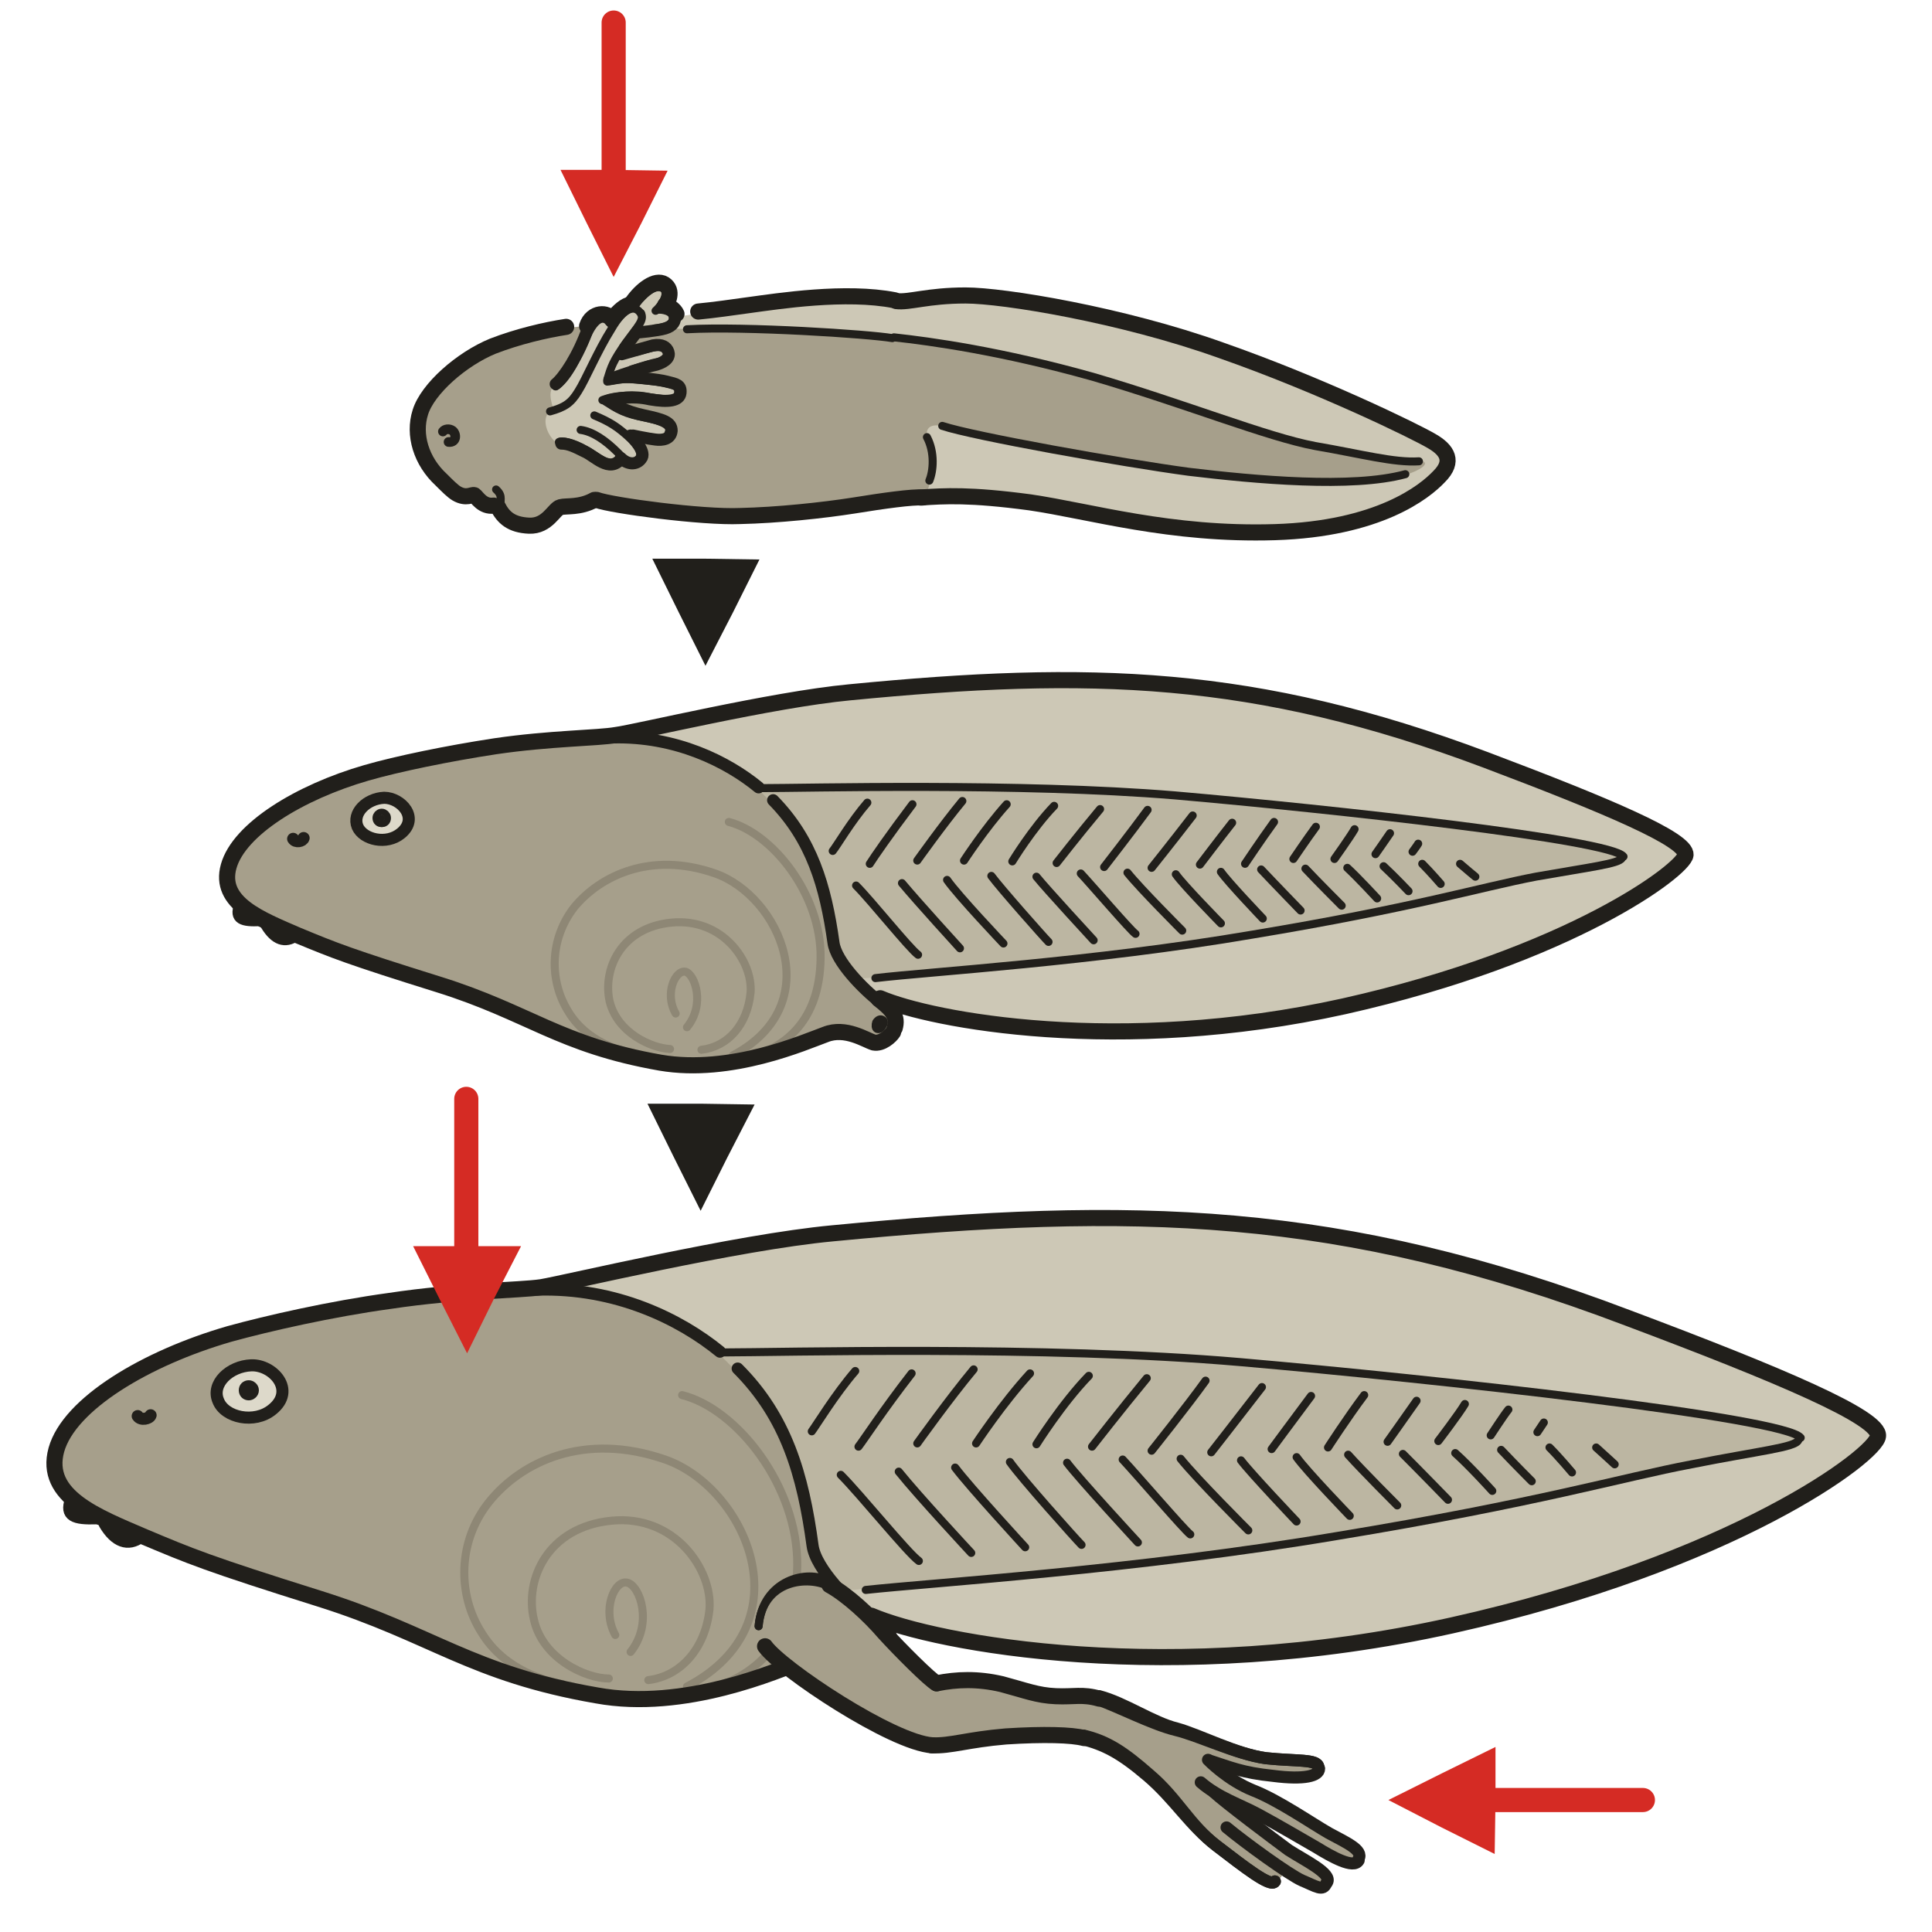 <?xml version="1.0" encoding="utf-8"?>
<!-- Generator: Adobe Illustrator 16.0.0, SVG Export Plug-In . SVG Version: 6.00 Build 0)  -->
<!DOCTYPE svg PUBLIC "-//W3C//DTD SVG 1.1//EN" "http://www.w3.org/Graphics/SVG/1.1/DTD/svg11.dtd">
<svg version="1.1" id="Ebene_1" xmlns="http://www.w3.org/2000/svg" xmlns:xlink="http://www.w3.org/1999/xlink" x="0px" y="0px"
	 width="68.029px" height="68.029px" viewBox="0 0 68.029 68.029" enable-background="new 0 0 68.029 68.029" xml:space="preserve">
<rect x="0" y="0" opacity="0" fill-rule="evenodd" clip-rule="evenodd" fill="#FEF4D1" width="67.489" height="68.032"/>
<path fill-rule="evenodd" clip-rule="evenodd" fill="#A69F8B" d="M10.124,46.374c-2.184,0.512-4.934,1.504-5.927,2.184
	c-0.964,0.709-2.524,1.955-2.127,3.289c0.425,1.359,3.346,2.324,4.708,2.918c1.333,0.596,4.282,1.391,5.7,1.9
	c1.446,0.51,2.892,1.645,6.806,2.721c3.913,1.049,6.324,0.113,7.685-0.34c1.333-0.482,2.779-2.834,2.24-3.402
	c-0.51-0.594-0.822-2.211-1.333-4.279c-0.511-2.098-1.702-3.006-2.666-3.941c-0.964-0.934-3.459-1.982-5.756-2.068
	c-2.269-0.086-4.594,0.369-5.643,0.426C12.732,45.837,10.124,46.374,10.124,46.374L10.124,46.374z"/>
<path fill-rule="evenodd" clip-rule="evenodd" fill="#DDD9CA" d="M8.649,48.161c-0.652,0.113-0.851,0.283-0.964,0.793
	c-0.142,0.482,0.199,1.021,1.276,0.822c1.049-0.17,1.049-0.51,0.879-1.049C9.641,48.189,9.188,48.132,8.649,48.161L8.649,48.161z"/>
<path fill-rule="evenodd" clip-rule="evenodd" fill="#A69F8B" d="M28.896,54.993c0.397,0.566,1.078,1.473,1.56,1.842
	c0.482,0.396,0.936,0.736,0.851,1.162c-0.114,0.453-0.312,0.879-0.823,0.85c-0.51-0.027-0.879-0.367-1.56-0.48
	c-0.681-0.086-1.389,0.254-1.389,0.254s0.652-1.473,0.879-1.842C28.669,56.409,28.896,54.993,28.896,54.993L28.896,54.993z"/>
<path fill-rule="evenodd" clip-rule="evenodd" fill="#CDC8B6" d="M19.878,45.156c1.22-0.17,3.828-0.764,6.834-1.303
	s8.762-0.992,12.25-0.992c3.518,0,8.281,0.623,11.002,1.275c2.723,0.652,8.111,2.467,11.486,3.912
	c3.373,1.416,5.189,2.041,4.734,2.664c-0.426,0.652-5.303,3.713-10.803,5.33c-5.502,1.615-9.104,2.551-15.654,2.295
	c-6.579-0.227-7.344-0.793-8.648-1.275c-1.276-0.453-0.907-0.199-1.702-1.219c-0.794-0.992,0.454-0.086,0-2.07
	c-0.454-1.955-2.438-4.479-3.261-5.357c-0.822-0.877-1.872-1.502-3.176-2.125c-1.333-0.623-3.686-0.992-3.686-0.992L19.878,45.156z"
	/>
<path fill-rule="evenodd" clip-rule="evenodd" fill="#BCB6A2" d="M25.266,47.622c0.936-0.057,4.934-0.084,6.891-0.057
	c1.929,0.029,7.145,0,9.698,0.227c2.523,0.227,7.656,0.623,9.813,0.908c2.154,0.283,6.238,0.736,7.883,1.02
	c1.615,0.283,3.146,0.539,3.545,0.766c0.424,0.197,0.283,0.313-0.17,0.426c-0.482,0.113-5.189,1.02-6.664,1.389
	c-1.475,0.34-6.381,1.275-8.678,1.672c-2.27,0.396-6.125,0.936-8.621,1.191c-2.494,0.254-6.55,0.594-7.458,0.65
	c-0.907,0.057-1.787,0.342-2.127,0.029c-0.34-0.313-0.851-1.275-0.964-2.494c-0.142-1.219-0.255-1.814-1.021-3.26
	c-0.737-1.418-1.588-1.928-1.588-1.928L25.266,47.622z"/>
<path fill="none" stroke="#8E8775" stroke-width="0.283" stroke-linecap="round" stroke-linejoin="round" stroke-miterlimit="10" d="
	M19.822,59.302c-0.51-0.086-2.042-0.455-2.864-1.814c-0.851-1.332-0.851-3.203,0.255-4.592c1.134-1.418,3.346-2.496,6.21-1.504
	c2.835,0.992,4.991,5.783,0.766,7.994"/>
<path fill="none" stroke="#8E8775" stroke-width="0.283" stroke-linecap="round" stroke-linejoin="round" stroke-miterlimit="10" d="
	M21.438,59.103c-0.794,0-2.325-0.68-2.637-2.07c-0.34-1.416,0.482-3.26,2.722-3.486s3.573,1.73,3.459,3.119
	c-0.142,1.359-0.993,2.352-2.155,2.494"/>
<path fill="none" stroke="#8E8775" stroke-width="0.283" stroke-linecap="round" stroke-linejoin="round" stroke-miterlimit="10" d="
	M22.204,58.167c0.794-0.992,0.34-2.324-0.114-2.438s-0.907,0.963-0.425,1.842"/>
<path fill="none" stroke="#8E8775" stroke-width="0.283" stroke-linecap="round" stroke-linejoin="round" stroke-miterlimit="10" d="
	M24.018,49.124c1.928,0.482,4.083,3.203,4.055,6.01c-0.057,2.807-1.616,3.799-2.722,4.225"/>
<path fill-rule="evenodd" clip-rule="evenodd" fill="#211F1B" stroke="#211F1B" stroke-width="0.425" stroke-linecap="round" stroke-linejoin="round" stroke-miterlimit="10" d="
	M8.762,49.097c0.057,0,0.142-0.057,0.142-0.143c0-0.084-0.085-0.141-0.142-0.141c-0.085,0-0.142,0.057-0.142,0.141
	C8.621,49.04,8.677,49.097,8.762,49.097L8.762,49.097z"/>
<path fill="none" stroke="#211F1B" stroke-width="0.425" stroke-linecap="round" stroke-linejoin="round" stroke-miterlimit="10" d="
	M4.849,49.863c0.113,0.17,0.425,0.084,0.454-0.029"/>
<path fill="none" stroke="#211F1B" stroke-width="0.567" stroke-linecap="round" stroke-linejoin="round" stroke-miterlimit="10" d="
	M30.682,56.892c2.24,0.963,10.493,2.551,20.446,0.34c9.924-2.211,14.943-6.01,15-6.662c0.086-0.65-3.459-2.154-8.818-4.166
	c-10.152-3.855-17.412-3.996-27.989-2.977c-3.375,0.313-9.415,1.758-10.265,1.898c-0.794,0.115-2.892,0.115-5.331,0.482
	c-2.07,0.283-4.31,0.795-5.643,1.162c-2.949,0.852-5.643,2.467-6.097,4.082c-0.454,1.645,1.446,2.354,3.091,3.063
	c1.617,0.68,2.212,0.936,6.182,2.182c3.97,1.248,5.331,2.637,9.754,3.402c3.091,0.566,6.38-0.879,7.26-1.219
	c0.879-0.34,1.786,0.254,2.126,0.34c0.34,0.084,0.766-0.283,0.851-0.453"/>
<path fill="none" stroke="#211F1B" stroke-width="0.567" stroke-linecap="round" stroke-linejoin="round" stroke-miterlimit="10" d="
	M30.597,56.892c0.652,0.51,0.879,0.793,0.709,1.305"/>
<path fill="none" stroke="#211F1B" stroke-width="0.425" stroke-linecap="round" stroke-linejoin="round" stroke-miterlimit="10" d="
	M25.975,48.189c1.702,1.701,2.297,3.715,2.637,6.236c0.114,0.822,1.305,2.014,2.099,2.637"/>
<path fill="none" stroke="#211F1B" stroke-width="0.425" stroke-linecap="round" stroke-linejoin="round" stroke-miterlimit="10" d="
	M18.914,45.411c2.779-0.086,5.047,1.049,6.437,2.184"/>
<path fill="none" stroke="#211F1B" stroke-width="0.283" stroke-linecap="round" stroke-linejoin="round" stroke-miterlimit="10" d="
	M25.38,47.622c2.07,0,11.428-0.256,18.29,0.34c6.863,0.596,19.199,1.957,19.736,2.664"/>
<path fill="none" stroke="#211F1B" stroke-width="0.283" stroke-linecap="round" stroke-linejoin="round" stroke-miterlimit="10" d="
	M30.484,55.984c2.354-0.254,9.527-0.707,16.59-1.898c7.061-1.162,10.066-2.068,12.477-2.523c2.41-0.48,3.658-0.594,3.771-0.85"/>
<path fill="none" stroke="#211F1B" stroke-width="0.425" stroke-linecap="round" stroke-linejoin="round" stroke-miterlimit="10" d="
	M2.495,52.81c-0.198,0.566,0.114,0.68,0.908,0.652"/>
<path fill="none" stroke="#211F1B" stroke-width="0.425" stroke-linecap="round" stroke-linejoin="round" stroke-miterlimit="10" d="
	M4.963,54.115c-0.454,0.34-0.907,0.17-1.276-0.455"/>
<path fill="none" stroke="#211F1B" stroke-width="0.425" stroke-linecap="round" stroke-linejoin="round" stroke-miterlimit="10" d="
	M7.685,49.323c0.227,0.596,1.276,0.822,1.9,0.311c0.851-0.68,0.028-1.586-0.737-1.559C8.082,48.105,7.429,48.728,7.685,49.323
	L7.685,49.323z"/>
<path fill="none" stroke="#211F1B" stroke-width="0.283" stroke-linecap="round" stroke-linejoin="round" stroke-miterlimit="10" d="
	M30.115,48.275c-0.708,0.822-1.361,1.898-1.531,2.125"/>
<path fill="none" stroke="#211F1B" stroke-width="0.283" stroke-linecap="round" stroke-linejoin="round" stroke-miterlimit="10" d="
	M32.1,48.359c-0.993,1.275-1.673,2.324-1.872,2.58"/>
<path fill="none" stroke="#211F1B" stroke-width="0.283" stroke-linecap="round" stroke-linejoin="round" stroke-miterlimit="10" d="
	M34.283,48.218c-0.85,1.02-1.984,2.607-1.984,2.607"/>
<path fill="none" stroke="#211F1B" stroke-width="0.283" stroke-linecap="round" stroke-linejoin="round" stroke-miterlimit="10" d="
	M36.269,48.359c-0.965,1.049-1.9,2.467-1.9,2.467"/>
<path fill="none" stroke="#211F1B" stroke-width="0.283" stroke-linecap="round" stroke-linejoin="round" stroke-miterlimit="10" d="
	M38.339,48.445c-0.936,0.963-1.844,2.41-1.844,2.41"/>
<path fill="none" stroke="#211F1B" stroke-width="0.283" stroke-linecap="round" stroke-linejoin="round" stroke-miterlimit="10" d="
	M40.38,48.529c-0.936,1.135-1.928,2.41-1.928,2.41"/>
<path fill="none" stroke="#211F1B" stroke-width="0.283" stroke-linecap="round" stroke-linejoin="round" stroke-miterlimit="10" d="
	M42.45,48.615c-0.652,0.906-1.9,2.467-1.9,2.467"/>
<path fill="none" stroke="#211F1B" stroke-width="0.283" stroke-linecap="round" stroke-linejoin="round" stroke-miterlimit="10" d="
	M44.435,48.841c-0.963,1.248-1.785,2.297-1.785,2.297"/>
<path fill="none" stroke="#211F1B" stroke-width="0.283" stroke-linecap="round" stroke-linejoin="round" stroke-miterlimit="10" d="
	M46.165,49.154c-0.51,0.68-1.389,1.871-1.389,1.871"/>
<path fill="none" stroke="#211F1B" stroke-width="0.283" stroke-linecap="round" stroke-linejoin="round" stroke-miterlimit="10" d="
	M48.036,49.124c-0.596,0.795-1.275,1.844-1.275,1.844"/>
<path fill="none" stroke="#211F1B" stroke-width="0.283" stroke-linecap="round" stroke-linejoin="round" stroke-miterlimit="10" d="
	M49.88,49.323c-0.396,0.566-1.021,1.445-1.021,1.445"/>
<path fill="none" stroke="#211F1B" stroke-width="0.283" stroke-linecap="round" stroke-linejoin="round" stroke-miterlimit="10" d="
	M51.581,49.437c-0.199,0.34-0.936,1.305-0.936,1.305"/>
<path fill="none" stroke="#211F1B" stroke-width="0.283" stroke-linecap="round" stroke-linejoin="round" stroke-miterlimit="10" d="
	M53.113,49.634c-0.143,0.172-0.623,0.908-0.623,0.908"/>
<path fill="none" stroke="#211F1B" stroke-width="0.283" stroke-linecap="round" stroke-linejoin="round" stroke-miterlimit="10" d="
	M29.605,51.931c0.681,0.68,2.354,2.75,2.75,3.033"/>
<path fill="none" stroke="#211F1B" stroke-width="0.283" stroke-linecap="round" stroke-linejoin="round" stroke-miterlimit="10" d="
	M31.646,51.818c0.681,0.85,2.553,2.863,2.553,2.863"/>
<path fill="none" stroke="#211F1B" stroke-width="0.283" stroke-linecap="round" stroke-linejoin="round" stroke-miterlimit="10" d="
	M33.632,51.675c0.511,0.682,2.467,2.807,2.467,2.807"/>
<path fill="none" stroke="#211F1B" stroke-width="0.283" stroke-linecap="round" stroke-linejoin="round" stroke-miterlimit="10" d="
	M35.56,51.478c0.396,0.566,2.324,2.721,2.523,2.92"/>
<path fill="none" stroke="#211F1B" stroke-width="0.283" stroke-linecap="round" stroke-linejoin="round" stroke-miterlimit="10" d="
	M37.573,51.505c0.426,0.568,2.494,2.807,2.494,2.807"/>
<path fill="none" stroke="#211F1B" stroke-width="0.283" stroke-linecap="round" stroke-linejoin="round" stroke-miterlimit="10" d="
	M39.531,51.392c0.48,0.512,2.184,2.496,2.381,2.637"/>
<path fill="none" stroke="#211F1B" stroke-width="0.283" stroke-linecap="round" stroke-linejoin="round" stroke-miterlimit="10" d="
	M41.572,51.365c0.566,0.709,2.383,2.523,2.383,2.523"/>
<path fill="none" stroke="#211F1B" stroke-width="0.283" stroke-linecap="round" stroke-linejoin="round" stroke-miterlimit="10" d="
	M43.698,51.421c0.34,0.453,1.957,2.154,1.957,2.154"/>
<path fill="none" stroke="#211F1B" stroke-width="0.283" stroke-linecap="round" stroke-linejoin="round" stroke-miterlimit="10" d="
	M45.656,51.308c0.34,0.482,1.871,2.068,1.871,2.068"/>
<path fill="none" stroke="#211F1B" stroke-width="0.283" stroke-linecap="round" stroke-linejoin="round" stroke-miterlimit="10" d="
	M47.47,51.222c0.51,0.568,1.729,1.787,1.729,1.787"/>
<path fill="none" stroke="#211F1B" stroke-width="0.283" stroke-linecap="round" stroke-linejoin="round" stroke-miterlimit="10" d="
	M49.398,51.195c0.539,0.537,1.588,1.615,1.588,1.615"/>
<path fill="none" stroke="#211F1B" stroke-width="0.283" stroke-linecap="round" stroke-linejoin="round" stroke-miterlimit="10" d="
	M51.241,51.165c0.51,0.453,1.305,1.332,1.305,1.332"/>
<path fill="none" stroke="#211F1B" stroke-width="0.283" stroke-linecap="round" stroke-linejoin="round" stroke-miterlimit="10" d="
	M52.857,51.052c0.482,0.51,1.078,1.105,1.078,1.105"/>
<path fill="none" stroke="#211F1B" stroke-width="0.283" stroke-linecap="round" stroke-linejoin="round" stroke-miterlimit="10" d="
	M54.56,50.968c0.34,0.34,0.793,0.879,0.793,0.879"/>
<path fill="none" stroke="#211F1B" stroke-width="0.283" stroke-linecap="round" stroke-linejoin="round" stroke-miterlimit="10" d="
	M56.204,50.968c0.283,0.254,0.652,0.594,0.652,0.594"/>
<path fill="none" stroke="#211F1B" stroke-width="0.283" stroke-linecap="round" stroke-linejoin="round" stroke-miterlimit="10" d="
	M54.361,50.089c-0.057,0.084-0.227,0.34-0.227,0.34"/>
<path fill-rule="evenodd" clip-rule="evenodd" fill="#211F1B" stroke="#211F1B" stroke-width="0.283" stroke-linecap="round" stroke-linejoin="round" stroke-miterlimit="10" d="
	M30.767,57.827c0.085,0.027,0.085,0.17,0.028,0.283c-0.085,0.113-0.198,0.17-0.255,0.113c-0.085-0.027-0.085-0.17-0.029-0.283
	C30.597,57.827,30.711,57.771,30.767,57.827L30.767,57.827z"/>
<path fill-rule="evenodd" clip-rule="evenodd" fill="#A69F8B" d="M27.563,55.843c-0.369,0.227-0.652,0.539-0.766,0.936
	c-0.114,0.369,0,0.822,0.113,1.105s2.382,2.012,3.063,2.381c0.709,0.369,2.042,1.275,3.147,1.219
	c1.105-0.084,2.552-0.313,3.404-0.34c0.85-0.057,2.324,0.084,3.09,0.709c0.766,0.596,1.758,1.615,2.156,2.127
	c0.424,0.51,1.02,0.963,1.615,1.445c0.596,0.453,1.105,0.936,1.391,0.879c0.311-0.057,0.424-0.369,0.424-0.369
	s0.455,0.199,0.965,0.396c0.482,0.17,0.623,0.086,0.566-0.141c-0.027-0.227-0.424-0.482-0.709-0.682
	c-0.283-0.17-1.049-0.68-1.303-0.963c-0.285-0.256-1.221-0.936-1.221-0.936s1.787,0.793,2.383,1.135
	c0.596,0.34,1.275,0.879,1.758,0.822c0.482-0.086,0.227-0.285,0.143-0.426c-0.115-0.143-1.674-0.936-2.127-1.305
	c-0.482-0.34-1.051-0.682-1.391-0.822c-0.34-0.17-1.049-0.623-1.332-0.852c-0.283-0.197,0.369,0.086,0.906,0.229
	c0.539,0.17,1.475,0.283,1.93,0.227c0.453-0.029,0.736-0.227,0.709-0.369c-0.029-0.143-0.369-0.283-0.738-0.313
	c-0.369-0.027-1.418,0.029-2.551-0.424c-1.135-0.426-2.525-0.795-2.922-0.965c-0.396-0.197-1.021-0.736-2.184-0.85
	c-1.135-0.086-1.135,0-1.928-0.17c-0.795-0.17-1.105-0.34-1.9-0.34c-0.794,0.027-1.163,0.084-1.305,0.084
	c-0.142-0.027-0.652-0.623-1.616-1.645c-0.993-1.02-1.673-1.758-2.24-1.928C28.527,55.531,27.846,55.644,27.563,55.843
	L27.563,55.843z"/>
<path fill="none" stroke="#211F1B" stroke-width="0.283" stroke-linecap="round" stroke-linejoin="round" stroke-miterlimit="10" d="
	M29.179,55.673c-0.737-0.426-2.325-0.057-2.467,1.588"/>
<path fill="none" stroke="#211F1B" stroke-width="0.567" stroke-linecap="round" stroke-linejoin="round" stroke-miterlimit="10" d="
	M26.939,57.968c0.567,0.795,4.48,3.402,5.898,3.488"/>
<path fill="none" stroke="#211F1B" stroke-width="0.567" stroke-linecap="round" stroke-linejoin="round" stroke-miterlimit="10" d="
	M29.208,55.814c0.624,0.342,1.418,1.078,1.928,1.674c0.539,0.594,1.616,1.672,1.843,1.785"/>
<path fill="none" stroke="#211F1B" stroke-width="0.567" stroke-linecap="round" stroke-linejoin="round" stroke-miterlimit="10" d="
	M32.809,61.456c0.68,0.027,1.247-0.199,2.608-0.313c1.334-0.086,2.326-0.057,2.752,0.057"/>
<path fill="none" stroke="#211F1B" stroke-width="0.567" stroke-linecap="round" stroke-linejoin="round" stroke-miterlimit="10" d="
	M32.979,59.273c0.709-0.143,1.446-0.17,2.297,0.029c0.85,0.227,1.248,0.396,1.9,0.424c0.65,0.029,0.936-0.084,1.531,0.086"/>
<path fill="none" stroke="#211F1B" stroke-width="0.425" stroke-linecap="round" stroke-linejoin="round" stroke-miterlimit="10" d="
	M38.169,61.115c0.822,0.199,1.389,0.568,2.324,1.391c0.965,0.82,1.391,1.758,2.354,2.494c0.965,0.738,1.9,1.475,2.043,1.248"/>
<path fill="none" stroke="#211F1B" stroke-width="0.425" stroke-linecap="round" stroke-linejoin="round" stroke-miterlimit="10" d="
	M38.652,59.839c0.736,0.256,1.928,0.879,2.75,1.078c0.822,0.197,2.127,0.85,3.176,0.992c1.078,0.113,1.814,0.027,1.844,0.311"/>
<path fill="none" stroke="#211F1B" stroke-width="0.425" stroke-linecap="round" stroke-linejoin="round" stroke-miterlimit="10" d="
	M42.593,61.993c0.709,0.227,1.133,0.426,2.24,0.539c1.105,0.143,1.615,0,1.615-0.256"/>
<path fill="none" stroke="#211F1B" stroke-width="0.425" stroke-linecap="round" stroke-linejoin="round" stroke-miterlimit="10" d="
	M47.839,65.452c0.17-0.311-0.426-0.566-1.051-0.906c-0.596-0.34-1.785-1.164-2.664-1.504c-0.908-0.367-1.588-1.076-1.588-1.076"/>
<path fill="none" stroke="#211F1B" stroke-width="0.425" stroke-linecap="round" stroke-linejoin="round" stroke-miterlimit="10" d="
	M42.281,62.759c0.623,0.539,1.361,0.768,2.041,1.135c0.682,0.369,1.504,0.852,2.043,1.162c0.51,0.313,1.303,0.766,1.475,0.453"/>
<path fill="none" stroke="#211F1B" stroke-width="0.283" stroke-linecap="round" stroke-linejoin="round" stroke-miterlimit="10" d="
	M29.208,55.87c-0.737-0.396-2.354-0.254-2.496,1.391"/>
<path fill="none" stroke="#211F1B" stroke-width="0.425" stroke-linecap="round" stroke-linejoin="round" stroke-miterlimit="10" d="
	M38.708,59.726c0.879,0.227,1.898,0.936,2.721,1.135c0.822,0.227,2.1,0.906,3.148,1.049c1.078,0.113,1.814,0.027,1.844,0.311"/>
<path fill="none" stroke="#211F1B" stroke-width="0.425" stroke-linecap="round" stroke-linejoin="round" stroke-miterlimit="10" d="
	M42.734,63.099c0.396,0.369,2.1,1.646,2.637,2.043c0.568,0.367,1.531,0.822,1.361,1.133"/>
<path fill="none" stroke="#211F1B" stroke-width="0.425" stroke-linecap="round" stroke-linejoin="round" stroke-miterlimit="10" d="
	M43.189,64.347c0.65,0.539,2.211,1.674,2.664,1.871c0.482,0.199,0.738,0.398,0.852,0.086"/>
<path fill="none" stroke="#211F1B" stroke-width="0.425" stroke-linecap="round" stroke-linejoin="round" stroke-miterlimit="10" d="
	M38.083,61.228c0.795,0.199,1.361,0.482,2.326,1.305c0.963,0.822,1.475,1.73,2.438,2.467c0.965,0.738,1.9,1.475,2.043,1.248"/>
<path fill-rule="evenodd" clip-rule="evenodd" fill="#A69F8B" d="M14.547,26.76c-1.758,0.397-3.97,1.19-4.735,1.729
	c-0.766,0.567-2.014,1.559-1.702,2.636c0.312,1.077,2.666,1.843,3.743,2.324s3.431,1.134,4.594,1.531
	c1.134,0.396,2.297,1.332,5.417,2.184c3.119,0.85,5.076,0.084,6.153-0.285c1.078-0.367,2.212-2.268,1.815-2.72
	c-0.425-0.482-0.681-1.758-1.078-3.43c-0.425-1.672-1.361-2.409-2.127-3.146c-0.794-0.765-2.779-1.587-4.622-1.644
	c-1.815-0.085-3.658,0.284-4.509,0.34S14.547,26.76,14.547,26.76L14.547,26.76z"/>
<path fill-rule="evenodd" clip-rule="evenodd" fill="#DDD9CA" d="M13.356,28.177c-0.51,0.085-0.681,0.227-0.766,0.624
	c-0.113,0.396,0.17,0.822,1.021,0.68c0.851-0.17,0.851-0.425,0.709-0.851C14.15,28.205,13.781,28.148,13.356,28.177L13.356,28.177z"
	/>
<path fill-rule="evenodd" clip-rule="evenodd" fill="#A69F8B" d="M29.548,33.648c0.34,0.454,0.879,1.162,1.276,1.475
	c0.369,0.283,0.737,0.566,0.652,0.936c-0.057,0.34-0.227,0.68-0.652,0.65c-0.397-0.027-0.68-0.283-1.248-0.367
	c-0.539-0.086-1.078,0.197-1.078,0.197s0.482-1.162,0.681-1.473C29.378,34.781,29.548,33.648,29.548,33.648L29.548,33.648z"/>
<path fill-rule="evenodd" clip-rule="evenodd" fill="#CDC8B6" d="M22.345,25.767c0.964-0.142,3.063-0.624,5.473-1.049
	c2.411-0.425,7.003-0.794,9.812-0.794c2.779,0,6.607,0.51,8.791,1.021c2.184,0.539,6.492,1.984,9.188,3.118
	c2.693,1.162,4.139,1.672,3.799,2.154c-0.369,0.51-4.254,2.948-8.648,4.252c-4.424,1.303-7.287,2.042-12.533,1.842
	c-5.247-0.197-5.871-0.652-6.919-1.02c-1.021-0.369-0.737-0.17-1.361-0.964c-0.624-0.822,0.369-0.085,0-1.644
	c-0.369-1.587-1.957-3.6-2.609-4.309s-1.503-1.19-2.552-1.701c-1.049-0.51-2.949-0.794-2.949-0.794L22.345,25.767z"/>
<path fill-rule="evenodd" clip-rule="evenodd" fill="#BCB6A2" d="M26.656,27.752c0.766-0.057,3.97-0.085,5.501-0.057
	c1.56,0.028,5.727,0,7.77,0.17c2.014,0.17,6.125,0.51,7.855,0.737c1.729,0.227,4.99,0.595,6.295,0.822
	c1.305,0.227,2.523,0.425,2.863,0.595c0.313,0.17,0.199,0.255-0.17,0.34c-0.369,0.113-4.141,0.85-5.332,1.105
	c-1.162,0.283-5.104,1.021-6.918,1.36c-1.814,0.312-4.906,0.737-6.891,0.936c-2.014,0.226-5.275,0.482-5.984,0.539
	c-0.737,0.057-1.417,0.284-1.701,0.028c-0.284-0.255-0.681-1.021-0.766-2.013c-0.113-0.964-0.227-1.445-0.822-2.58
	c-0.596-1.162-1.276-1.559-1.276-1.559L26.656,27.752z"/>
<path fill="none" stroke="#8E8775" stroke-width="0.283" stroke-linecap="round" stroke-linejoin="round" stroke-miterlimit="10" d="
	M22.289,37.077c-0.397-0.057-1.617-0.369-2.269-1.445c-0.681-1.078-0.681-2.551,0.198-3.685c0.908-1.105,2.694-1.984,4.962-1.191
	c2.269,0.794,3.999,4.62,0.624,6.407"/>
<path fill="none" stroke="#8E8775" stroke-width="0.283" stroke-linecap="round" stroke-linejoin="round" stroke-miterlimit="10" d="
	M23.593,36.937c-0.624-0.029-1.843-0.539-2.126-1.674c-0.255-1.133,0.397-2.607,2.183-2.777c1.787-0.17,2.864,1.361,2.779,2.467
	c-0.114,1.133-0.794,1.898-1.73,2.012"/>
<path fill="none" stroke="#8E8775" stroke-width="0.283" stroke-linecap="round" stroke-linejoin="round" stroke-miterlimit="10" d="
	M24.189,36.171c0.652-0.795,0.284-1.872-0.057-1.957c-0.369-0.057-0.737,0.794-0.34,1.474"/>
<path fill="none" stroke="#8E8775" stroke-width="0.283" stroke-linecap="round" stroke-linejoin="round" stroke-miterlimit="10" d="
	M25.663,28.942c1.531,0.397,3.261,2.551,3.232,4.791c-0.028,2.269-1.304,3.062-2.184,3.401"/>
<path fill-rule="evenodd" clip-rule="evenodd" fill="#211F1B" stroke="#211F1B" stroke-width="0.425" stroke-linecap="round" stroke-linejoin="round" stroke-miterlimit="10" d="
	M13.441,28.914c0.057,0,0.114-0.028,0.114-0.113c0-0.057-0.057-0.114-0.114-0.114s-0.113,0.057-0.113,0.114
	C13.328,28.885,13.385,28.914,13.441,28.914L13.441,28.914z"/>
<path fill="none" stroke="#211F1B" stroke-width="0.425" stroke-linecap="round" stroke-linejoin="round" stroke-miterlimit="10" d="
	M10.322,29.537c0.085,0.142,0.34,0.085,0.369-0.028"/>
<path fill="none" stroke="#211F1B" stroke-width="0.567" stroke-linecap="round" stroke-linejoin="round" stroke-miterlimit="10" d="
	M30.994,35.15c1.786,0.766,8.394,2.041,16.333,0.283c7.969-1.785,11.967-4.818,12.023-5.329c0.057-0.539-2.75-1.729-7.031-3.345
	c-8.139-3.062-13.953-3.203-22.403-2.381c-2.722,0.255-7.543,1.417-8.224,1.502c-0.624,0.113-2.325,0.113-4.253,0.397
	c-1.673,0.255-3.459,0.624-4.537,0.936c-2.354,0.68-4.48,1.984-4.849,3.288c-0.369,1.304,1.134,1.871,2.439,2.438
	c1.304,0.539,1.786,0.737,4.962,1.729c3.176,0.992,4.253,2.127,7.798,2.75c2.496,0.426,5.104-0.736,5.813-0.992
	c0.709-0.283,1.417,0.199,1.701,0.283c0.284,0.057,0.596-0.227,0.681-0.367"/>
<path fill="none" stroke="#211F1B" stroke-width="0.567" stroke-linecap="round" stroke-linejoin="round" stroke-miterlimit="10" d="
	M30.938,35.179c0.51,0.396,0.68,0.623,0.567,1.02"/>
<path fill="none" stroke="#211F1B" stroke-width="0.425" stroke-linecap="round" stroke-linejoin="round" stroke-miterlimit="10" d="
	M27.223,28.177c1.361,1.389,1.843,3.005,2.126,5.018c0.085,0.652,1.021,1.616,1.645,2.098"/>
<path fill="none" stroke="#211F1B" stroke-width="0.425" stroke-linecap="round" stroke-linejoin="round" stroke-miterlimit="10" d="
	M21.58,25.966c2.212-0.057,4.027,0.851,5.132,1.758"/>
<path fill="none" stroke="#211F1B" stroke-width="0.283" stroke-linecap="round" stroke-linejoin="round" stroke-miterlimit="10" d="
	M26.741,27.752c1.673,0,9.159-0.199,14.631,0.255c5.502,0.482,15.369,1.559,15.795,2.154"/>
<path fill="none" stroke="#211F1B" stroke-width="0.283" stroke-linecap="round" stroke-linejoin="round" stroke-miterlimit="10" d="
	M30.824,34.441c1.9-0.227,7.628-0.567,13.271-1.531c5.643-0.935,8.053-1.672,9.982-2.041c1.928-0.34,2.92-0.454,3.033-0.652"/>
<path fill="none" stroke="#211F1B" stroke-width="0.425" stroke-linecap="round" stroke-linejoin="round" stroke-miterlimit="10" d="
	M8.45,31.89c-0.17,0.454,0.085,0.539,0.709,0.51"/>
<path fill="none" stroke="#211F1B" stroke-width="0.425" stroke-linecap="round" stroke-linejoin="round" stroke-miterlimit="10" d="
	M10.407,32.939c-0.369,0.255-0.709,0.142-1.021-0.368"/>
<path fill="none" stroke="#211F1B" stroke-width="0.425" stroke-linecap="round" stroke-linejoin="round" stroke-miterlimit="10" d="
	M12.591,29.112c0.199,0.454,1.021,0.652,1.531,0.227c0.652-0.539,0-1.248-0.595-1.248C12.903,28.12,12.392,28.63,12.591,29.112
	L12.591,29.112z"/>
<path fill="none" stroke="#211F1B" stroke-width="0.283" stroke-linecap="round" stroke-linejoin="round" stroke-miterlimit="10" d="
	M30.541,28.262c-0.567,0.652-1.078,1.531-1.22,1.701"/>
<path fill="none" stroke="#211F1B" stroke-width="0.283" stroke-linecap="round" stroke-linejoin="round" stroke-miterlimit="10" d="
	M32.129,28.319c-0.794,1.049-1.361,1.871-1.503,2.098"/>
<path fill="none" stroke="#211F1B" stroke-width="0.283" stroke-linecap="round" stroke-linejoin="round" stroke-miterlimit="10" d="
	M33.886,28.205c-0.68,0.822-1.588,2.097-1.588,2.097"/>
<path fill="none" stroke="#211F1B" stroke-width="0.283" stroke-linecap="round" stroke-linejoin="round" stroke-miterlimit="10" d="
	M35.447,28.319c-0.766,0.85-1.503,1.984-1.503,1.984"/>
<path fill="none" stroke="#211F1B" stroke-width="0.283" stroke-linecap="round" stroke-linejoin="round" stroke-miterlimit="10" d="
	M37.118,28.375c-0.766,0.793-1.473,1.956-1.473,1.956"/>
<path fill="none" stroke="#211F1B" stroke-width="0.283" stroke-linecap="round" stroke-linejoin="round" stroke-miterlimit="10" d="
	M38.736,28.489c-0.736,0.879-1.531,1.899-1.531,1.899"/>
<path fill="none" stroke="#211F1B" stroke-width="0.283" stroke-linecap="round" stroke-linejoin="round" stroke-miterlimit="10" d="
	M40.409,28.517c-0.539,0.737-1.531,2.013-1.531,2.013"/>
<path fill="none" stroke="#211F1B" stroke-width="0.283" stroke-linecap="round" stroke-linejoin="round" stroke-miterlimit="10" d="
	M41.997,28.715c-0.766,0.992-1.447,1.843-1.447,1.843"/>
<path fill="none" stroke="#211F1B" stroke-width="0.283" stroke-linecap="round" stroke-linejoin="round" stroke-miterlimit="10" d="
	M43.386,28.97c-0.426,0.539-1.135,1.474-1.135,1.474"/>
<path fill="none" stroke="#211F1B" stroke-width="0.283" stroke-linecap="round" stroke-linejoin="round" stroke-miterlimit="10" d="
	M44.861,28.942c-0.453,0.624-1.021,1.474-1.021,1.474"/>
<path fill="none" stroke="#211F1B" stroke-width="0.283" stroke-linecap="round" stroke-linejoin="round" stroke-miterlimit="10" d="
	M46.335,29.112c-0.313,0.425-0.793,1.134-0.793,1.134"/>
<path fill="none" stroke="#211F1B" stroke-width="0.283" stroke-linecap="round" stroke-linejoin="round" stroke-miterlimit="10" d="
	M47.697,29.197c-0.143,0.255-0.709,1.049-0.709,1.049"/>
<path fill="none" stroke="#211F1B" stroke-width="0.283" stroke-linecap="round" stroke-linejoin="round" stroke-miterlimit="10" d="
	M48.945,29.339c-0.113,0.17-0.512,0.737-0.512,0.737"/>
<path fill="none" stroke="#211F1B" stroke-width="0.283" stroke-linecap="round" stroke-linejoin="round" stroke-miterlimit="10" d="
	M30.144,31.181c0.539,0.539,1.871,2.211,2.183,2.438"/>
<path fill="none" stroke="#211F1B" stroke-width="0.283" stroke-linecap="round" stroke-linejoin="round" stroke-miterlimit="10" d="
	M31.76,31.096c0.567,0.68,2.042,2.296,2.042,2.296"/>
<path fill="none" stroke="#211F1B" stroke-width="0.283" stroke-linecap="round" stroke-linejoin="round" stroke-miterlimit="10" d="
	M33.348,30.983c0.397,0.567,1.985,2.239,1.985,2.239"/>
<path fill="none" stroke="#211F1B" stroke-width="0.283" stroke-linecap="round" stroke-linejoin="round" stroke-miterlimit="10" d="
	M34.907,30.842c0.313,0.425,1.844,2.154,2.014,2.324"/>
<path fill="none" stroke="#211F1B" stroke-width="0.283" stroke-linecap="round" stroke-linejoin="round" stroke-miterlimit="10" d="
	M36.495,30.87c0.34,0.425,2.014,2.239,2.014,2.239"/>
<path fill="none" stroke="#211F1B" stroke-width="0.283" stroke-linecap="round" stroke-linejoin="round" stroke-miterlimit="10" d="
	M38.056,30.756c0.396,0.425,1.758,2.013,1.928,2.126"/>
<path fill="none" stroke="#211F1B" stroke-width="0.283" stroke-linecap="round" stroke-linejoin="round" stroke-miterlimit="10" d="
	M39.7,30.728c0.453,0.567,1.928,2.041,1.928,2.041"/>
<path fill="none" stroke="#211F1B" stroke-width="0.283" stroke-linecap="round" stroke-linejoin="round" stroke-miterlimit="10" d="
	M41.402,30.784c0.254,0.369,1.588,1.729,1.588,1.729"/>
<path fill="none" stroke="#211F1B" stroke-width="0.283" stroke-linecap="round" stroke-linejoin="round" stroke-miterlimit="10" d="
	M42.99,30.699c0.256,0.369,1.475,1.644,1.475,1.644"/>
<path fill="none" stroke="#211F1B" stroke-width="0.283" stroke-linecap="round" stroke-linejoin="round" stroke-miterlimit="10" d="
	M44.407,30.615c0.426,0.454,1.389,1.446,1.389,1.446"/>
<path fill="none" stroke="#211F1B" stroke-width="0.283" stroke-linecap="round" stroke-linejoin="round" stroke-miterlimit="10" d="
	M45.966,30.586c0.426,0.454,1.277,1.304,1.277,1.304"/>
<path fill="none" stroke="#211F1B" stroke-width="0.283" stroke-linecap="round" stroke-linejoin="round" stroke-miterlimit="10" d="
	M47.441,30.558c0.398,0.369,1.051,1.077,1.051,1.077"/>
<path fill="none" stroke="#211F1B" stroke-width="0.283" stroke-linecap="round" stroke-linejoin="round" stroke-miterlimit="10" d="
	M48.718,30.501c0.396,0.369,0.879,0.879,0.879,0.879"/>
<path fill="none" stroke="#211F1B" stroke-width="0.283" stroke-linecap="round" stroke-linejoin="round" stroke-miterlimit="10" d="
	M50.079,30.416c0.283,0.283,0.65,0.708,0.65,0.708"/>
<path fill="none" stroke="#211F1B" stroke-width="0.283" stroke-linecap="round" stroke-linejoin="round" stroke-miterlimit="10" d="
	M51.411,30.416c0.227,0.198,0.539,0.454,0.539,0.454"/>
<path fill="none" stroke="#211F1B" stroke-width="0.283" stroke-linecap="round" stroke-linejoin="round" stroke-miterlimit="10" d="
	M49.937,29.707c-0.029,0.057-0.199,0.284-0.199,0.284"/>
<path fill-rule="evenodd" clip-rule="evenodd" fill="#211F1B" stroke="#211F1B" stroke-width="0.283" stroke-linecap="round" stroke-linejoin="round" stroke-miterlimit="10" d="
	M31.079,35.915c0.057,0.029,0.057,0.113,0,0.199c-0.057,0.113-0.142,0.141-0.199,0.113c-0.057-0.029-0.057-0.143-0.028-0.227
	C30.909,35.915,30.994,35.859,31.079,35.915L31.079,35.915z"/>
<polygon fill-rule="evenodd" clip-rule="evenodd" fill="#D52B24" points="16.447,47.652 15.483,45.751 14.547,43.88 16.447,43.88 
	18.347,43.88 17.383,45.751 "/>
<line fill="none" stroke="#D52B24" stroke-width="0.85" stroke-linecap="round" stroke-linejoin="round" stroke-miterlimit="10" x1="16.419" y1="38.693" x2="16.419" y2="44.476"/>
<polygon fill-rule="evenodd" clip-rule="evenodd" fill="#211F1B" points="24.841,23.443 23.905,21.572 22.969,19.673 24.869,19.673 
	26.741,19.701 25.805,21.572 "/>
<polygon fill-rule="evenodd" clip-rule="evenodd" fill="#D52B24" points="48.888,63.382 50.759,62.448 52.659,61.513 52.659,63.382 
	52.63,65.282 50.759,64.347 "/>
<line fill="none" stroke="#D52B24" stroke-width="0.85" stroke-linecap="round" stroke-linejoin="round" stroke-miterlimit="10" x1="57.849" y1="63.382" x2="52.064" y2="63.382"/>
<path fill-rule="evenodd" clip-rule="evenodd" fill="#CDC8B6" d="M21.693,11.396c1.702-0.085,3.29-0.482,4.906-0.652
	c1.645-0.17,3.176-0.312,4.197-0.227c1.021,0.057,1.446,0.085,1.872-0.057c0.425-0.113,1.702-0.113,2.693,0.057
	c0.992,0.142,3.232,0.539,5.049,1.021c1.842,0.454,3.602,1.105,4.764,1.587c1.162,0.51,4.025,1.672,4.963,2.126
	c0.906,0.482,1.133,0.794,0.85,1.275c-0.256,0.454-1.814,1.616-3.459,1.928c-1.617,0.284-3.828,0.425-5.586,0.142
	c-1.758-0.312-3.857-0.567-5.615-0.907c-1.758-0.34-3.403-0.114-4.14-0.142c-0.709-0.028-7.997-4.337-8.677-4.705
	C22.856,12.473,21.693,11.396,21.693,11.396L21.693,11.396z"/>
<path fill-rule="evenodd" clip-rule="evenodd" fill="#A69F8B" d="M19.453,11.622c-0.992,0.255-2.495,0.624-3.346,1.276
	c-0.879,0.624-1.673,1.871-1.304,2.863s1.021,1.616,1.418,1.587c0.397,0.085,0.68,0.51,1.163,0.51c0.51,0,0.312,0.765,1.078,0.652
	c0.766-0.085,0.907-0.539,1.361-0.68c0.454-0.17,1.021-0.284,1.276-0.198c0.227,0.057,2.92,0.652,5.047,0.539
	c2.127-0.085,4.367-0.397,5.388-0.596c1.021-0.198,1.163-0.113,1.219-0.708c0.085-0.624-0.085-1.162-0.113-1.474
	c-0.057-0.312,0.113-0.51,0.624-0.368c0.51,0.142,4.395,0.907,6.154,1.19c1.758,0.312,5.416,0.737,7.371,0.737
	c1.986,0,2.639-0.17,3.063-0.368c0.426-0.199,0.426-0.369,0.029-0.369s-1.645-0.057-2.979-0.397
	c-1.332-0.34-5.557-1.757-7.656-2.353c-2.098-0.595-5.897-1.474-7.911-1.672c-2.042-0.199-5.955-0.114-7.061-0.199
	c-1.078-0.057-2.382-0.085-3.034-0.113C20.615,11.424,19.453,11.622,19.453,11.622L19.453,11.622z"/>
<path fill="none" stroke="#211F1B" stroke-width="0.567" stroke-linecap="round" stroke-linejoin="round" stroke-miterlimit="10" d="
	M31.561,10.602c0.454,0.057,1.106-0.198,2.438-0.198c1.333,0,5.501,0.68,8.99,1.928c3.488,1.219,6.861,2.863,7.43,3.203
	c0.539,0.312,0.793,0.708,0.254,1.247c-0.51,0.539-2.125,1.842-5.783,1.956c-3.688,0.113-6.494-0.737-8.621-1.049
	c-2.126-0.284-3.006-0.227-3.856-0.17"/>
<path fill="none" stroke="#211F1B" stroke-width="0.567" stroke-linecap="round" stroke-linejoin="round" stroke-miterlimit="10" d="
	M19.935,11.509c-0.737,0.113-1.702,0.34-2.581,0.68c-1.106,0.454-2.297,1.502-2.552,2.325c-0.255,0.793,0.028,1.729,0.737,2.381
	c0.227,0.227,0.397,0.397,0.539,0.482c0.34,0.198,0.539,0.028,0.624,0.057c0.085,0.057,0.284,0.425,0.681,0.369"/>
<path fill="none" stroke="#211F1B" stroke-width="0.567" stroke-linecap="round" stroke-linejoin="round" stroke-miterlimit="10" d="
	M20.927,17.603c-0.51,0.284-0.992,0.199-1.191,0.255c-0.227,0.057-0.454,0.68-1.106,0.652c-0.624-0.028-0.907-0.283-1.106-0.68"/>
<path fill="none" stroke="#211F1B" stroke-width="0.34" stroke-linecap="round" stroke-linejoin="round" stroke-miterlimit="10" d="
	M15.596,15.194c0.057-0.085,0.227-0.113,0.34-0.028c0.142,0.113,0.142,0.425-0.142,0.397"/>
<path fill="none" stroke="#211F1B" stroke-width="0.567" stroke-linecap="round" stroke-linejoin="round" stroke-miterlimit="10" d="
	M24.586,10.97c0.595-0.057,1.163-0.142,1.787-0.227c1.049-0.142,3.403-0.51,5.132-0.17"/>
<path fill="none" stroke="#211F1B" stroke-width="0.567" stroke-linecap="round" stroke-linejoin="round" stroke-miterlimit="10" d="
	M21.012,17.603c0.539,0.199,3.715,0.624,5.048,0.567c1.304-0.028,2.92-0.199,3.998-0.369c1.049-0.17,2.07-0.312,2.439-0.284"/>
<path fill="none" stroke="#211F1B" stroke-width="0.283" stroke-linecap="round" stroke-linejoin="round" stroke-miterlimit="10" d="
	M24.189,11.594c2.07-0.113,6.409,0.17,7.231,0.312"/>
<path fill="none" stroke="#211F1B" stroke-width="0.283" stroke-linecap="round" stroke-linejoin="round" stroke-miterlimit="10" d="
	M32.639,15.392c0.284,0.539,0.227,1.191,0.085,1.531"/>
<path fill="none" stroke="#211F1B" stroke-width="0.283" stroke-linecap="round" stroke-linejoin="round" stroke-miterlimit="10" d="
	M31.476,11.878c1.304,0.142,3.771,0.482,7.003,1.389c3.205,0.936,6.154,2.126,7.828,2.438c1.645,0.283,2.777,0.595,3.656,0.539"/>
<path fill="none" stroke="#211F1B" stroke-width="0.283" stroke-linecap="round" stroke-linejoin="round" stroke-miterlimit="10" d="
	M33.178,14.996c1.105,0.368,6.353,1.304,8.677,1.616c2.354,0.283,5.756,0.595,7.629,0.085"/>
<path fill="none" stroke="#211F1B" stroke-width="0.283" stroke-linecap="round" stroke-linejoin="round" stroke-miterlimit="10" d="
	M17.468,17.235c0.284,0.255,0.085,0.397,0.199,0.624"/>
<path fill-rule="evenodd" clip-rule="evenodd" fill="#CDC8B6" d="M19.51,13.607c0.369-0.227,0.482-0.454,0.681-0.851
	c0.199-0.396,0.34-0.85,0.567-1.19c0.255-0.34,0.51-0.397,0.652-0.255c0.142,0.142-0.028,0.453-0.028,0.453s0.255-0.396,0.567-0.624
	c0.284-0.227,0.397-0.17,0.397-0.17s0.142-0.284,0.454-0.595c0.312-0.284,0.397-0.312,0.567-0.142c0.142,0.17-0.284,0.68-0.284,0.68
	s0.681,0,0.652,0.227c-0.029,0.227-0.255,0.312-0.567,0.369s-0.766,0.142-0.766,0.142l-0.624,0.851c0,0,0.539-0.17,0.993-0.255
	c0.425-0.085,0.851-0.057,0.737,0.17c-0.085,0.227-0.199,0.227-0.737,0.396c-0.539,0.17-1.219,0.51-1.219,0.51
	s0.879,0.057,1.361,0.085c0.482,0.057,0.993,0,0.964,0.283c-0.028,0.312-0.142,0.312-0.454,0.284c-0.284,0-0.709-0.057-1.248-0.057
	c-0.567,0.028-0.964,0.113-0.964,0.113s0.766,0.567,1.333,0.68c0.567,0.113,0.993,0.057,1.021,0.369
	c0.057,0.283-0.028,0.368-0.34,0.368c-0.284,0-0.454-0.057-0.624-0.142c-0.17-0.113-0.766-0.227-0.766-0.227
	s0.822,0.652,0.708,0.936c-0.113,0.312-0.283,0.34-0.454,0.227c-0.17-0.113-0.312-0.227-0.312-0.227s0.028,0.283-0.255,0.283
	c-0.312-0.028-0.681-0.283-1.021-0.482c-0.34-0.227-0.907-0.227-0.907-0.227s-0.284-0.199-0.369-0.595
	c-0.085-0.397,0.17-0.539,0.17-0.539h0.113C19.51,14.457,19.226,13.777,19.51,13.607L19.51,13.607z"/>
<path fill="none" stroke="#211F1B" stroke-width="0.283" stroke-linecap="round" stroke-linejoin="round" stroke-miterlimit="10" d="
	M19.68,15.563c0.085-0.057,0.482,0,0.964,0.283c0.482,0.284,0.794,0.595,1.049,0.397"/>
<path fill="none" stroke="#211F1B" stroke-width="0.283" stroke-linecap="round" stroke-linejoin="round" stroke-miterlimit="10" d="
	M19.368,14.486c0.51-0.142,0.737-0.284,0.993-0.709c0.255-0.396,0.68-1.417,1.163-2.183c0.454-0.793,0.851-0.879,1.049-0.539"/>
<path fill="none" stroke="#211F1B" stroke-width="0.283" stroke-linecap="round" stroke-linejoin="round" stroke-miterlimit="10" d="
	M21.381,13.38c0.142-0.482,0.199-0.652,0.652-1.304c0.454-0.624,0.652-0.793,0.539-1.049"/>
<path fill="none" stroke="#211F1B" stroke-width="0.283" stroke-linecap="round" stroke-linejoin="round" stroke-miterlimit="10" d="
	M20.927,14.627c0.539,0.227,0.822,0.397,1.276,0.822c0.454,0.454,0.368,0.652,0.227,0.766s-0.284,0.142-0.681-0.284
	c-0.425-0.425-0.879-0.737-1.304-0.793"/>
<path fill="none" stroke="#211F1B" stroke-width="0.283" stroke-linecap="round" stroke-linejoin="round" stroke-miterlimit="10" d="
	M21.24,14.089c0.539,0.34,0.737,0.482,1.531,0.624c0.766,0.17,0.851,0.34,0.766,0.539c-0.057,0.198-0.17,0.227-0.652,0.142"/>
<path fill="none" stroke="#211F1B" stroke-width="0.283" stroke-linecap="round" stroke-linejoin="round" stroke-miterlimit="10" d="
	M21.381,13.437c0.567-0.142,0.993-0.085,1.73,0c0.709,0.113,0.794,0.17,0.766,0.425c-0.057,0.255-0.284,0.227-1.078,0.114
	c-0.794-0.114-1.304,0-1.588,0.113"/>
<path fill="none" stroke="#211F1B" stroke-width="0.283" stroke-linecap="round" stroke-linejoin="round" stroke-miterlimit="10" d="
	M19.567,13.607c0.425-0.284,0.766-1.021,1.021-1.587c0.227-0.567,0.567-1.077,0.908-0.624"/>
<path fill="none" stroke="#211F1B" stroke-width="0.283" stroke-linecap="round" stroke-linejoin="round" stroke-miterlimit="10" d="
	M22.572,10.489c0.397-0.425,0.652-0.425,0.823-0.312c0.17,0.114-0.057,0.539-0.312,0.766"/>
<path fill="none" stroke="#211F1B" stroke-width="0.283" stroke-linecap="round" stroke-linejoin="round" stroke-miterlimit="10" d="
	M23.054,11.566c0.595-0.057,0.681-0.255,0.624-0.454c-0.085-0.198-0.454-0.227-0.539-0.198"/>
<path fill="none" stroke="#211F1B" stroke-width="0.283" stroke-linecap="round" stroke-linejoin="round" stroke-miterlimit="10" d="
	M22.43,12.388c0.822-0.255,0.964-0.199,1.049,0c0.057,0.198-0.057,0.312-0.369,0.368c-0.284,0.057-0.879,0.255-0.879,0.255"/>
<path fill="none" stroke="#211F1B" stroke-width="0.567" stroke-linecap="round" stroke-linejoin="round" stroke-miterlimit="10" d="
	M20.672,11.481c0.17-0.51,0.737-0.51,0.879-0.227"/>
<path fill="none" stroke="#211F1B" stroke-width="0.567" stroke-linecap="round" stroke-linejoin="round" stroke-miterlimit="10" d="
	M23.82,11.055c-0.057-0.142-0.255-0.283-0.397-0.312"/>
<path fill="none" stroke="#211F1B" stroke-width="0.567" stroke-linecap="round" stroke-linejoin="round" stroke-miterlimit="10" d="
	M22.26,10.658c0.312-0.453,0.822-0.85,1.134-0.652c0.34,0.227,0.113,0.652,0.028,0.766"/>
<path fill="none" stroke="#211F1B" stroke-width="0.567" stroke-linecap="round" stroke-linejoin="round" stroke-miterlimit="10" d="
	M21.608,11.169c0.17-0.198,0.397-0.425,0.624-0.454"/>
<polygon fill-rule="evenodd" clip-rule="evenodd" fill="#211F1B" points="24.671,42.634 23.735,40.763 22.799,38.863 24.671,38.863 
	26.571,38.892 25.607,40.763 "/>
<polygon fill-rule="evenodd" clip-rule="evenodd" fill="#D52B24" points="21.608,9.752 20.672,7.881 19.737,5.982 21.636,5.982 
	23.508,6.01 22.572,7.881 "/>
<line fill="none" stroke="#D52B24" stroke-width="0.85" stroke-linecap="round" stroke-linejoin="round" stroke-miterlimit="10" x1="21.608" y1="0.794" x2="21.608" y2="6.577"/>
<path fill="none" stroke="#211F1B" stroke-width="0.425" stroke-linecap="round" stroke-linejoin="round" stroke-miterlimit="10" d="
	M19.765,15.619c0.255,0,0.482,0.113,0.822,0.283c0.34,0.142,0.879,0.766,1.276,0.255"/>
<path fill="none" stroke="#211F1B" stroke-width="0.425" stroke-linecap="round" stroke-linejoin="round" stroke-miterlimit="10" d="
	M22.204,15.336c0.142,0.142,0.567,0.595,0.368,0.822c-0.17,0.227-0.482,0.198-0.708-0.028"/>
<path fill="none" stroke="#211F1B" stroke-width="0.425" stroke-linecap="round" stroke-linejoin="round" stroke-miterlimit="10" d="
	M19.567,13.522c0.283-0.227,0.794-0.992,1.134-1.956"/>
<path fill="none" stroke="#211F1B" stroke-width="0.425" stroke-linecap="round" stroke-linejoin="round" stroke-miterlimit="10" d="
	M21.467,14.117c0.113,0.113,0.539,0.369,1.219,0.51c0.652,0.142,0.964,0.227,0.964,0.539c-0.028,0.312-0.34,0.34-0.567,0.312
	c-0.255-0.028-0.794-0.142-0.794-0.142"/>
<path fill="none" stroke="#211F1B" stroke-width="0.425" stroke-linecap="round" stroke-linejoin="round" stroke-miterlimit="10" d="
	M21.467,14.089c0.312-0.057,0.794-0.17,1.417-0.028c0.652,0.113,1.049,0.057,1.078-0.227c0.028-0.283-0.142-0.312-0.482-0.396
	c-0.312-0.085-1.078-0.142-1.361-0.17c-0.255,0-0.595,0.085-0.652,0.085"/>
<path fill="none" stroke="#211F1B" stroke-width="0.425" stroke-linecap="round" stroke-linejoin="round" stroke-miterlimit="10" d="
	M23.763,11.14c0.028,0.17-0.057,0.34-0.34,0.425c-0.284,0.085-0.964,0.142-0.964,0.142"/>
<path fill="none" stroke="#211F1B" stroke-width="0.425" stroke-linecap="round" stroke-linejoin="round" stroke-miterlimit="10" d="
	M22.005,12.246c0.085-0.113,0.425-0.567,0.425-0.567"/>
<path fill="none" stroke="#211F1B" stroke-width="0.425" stroke-linecap="round" stroke-linejoin="round" stroke-miterlimit="10" d="
	M21.636,13.295c0.284-0.113,1.078-0.368,1.475-0.453c0.369-0.114,0.482-0.284,0.425-0.454c-0.057-0.17-0.227-0.284-0.539-0.227
	c-0.312,0.085-1.106,0.312-1.106,0.312"/>
</svg>
